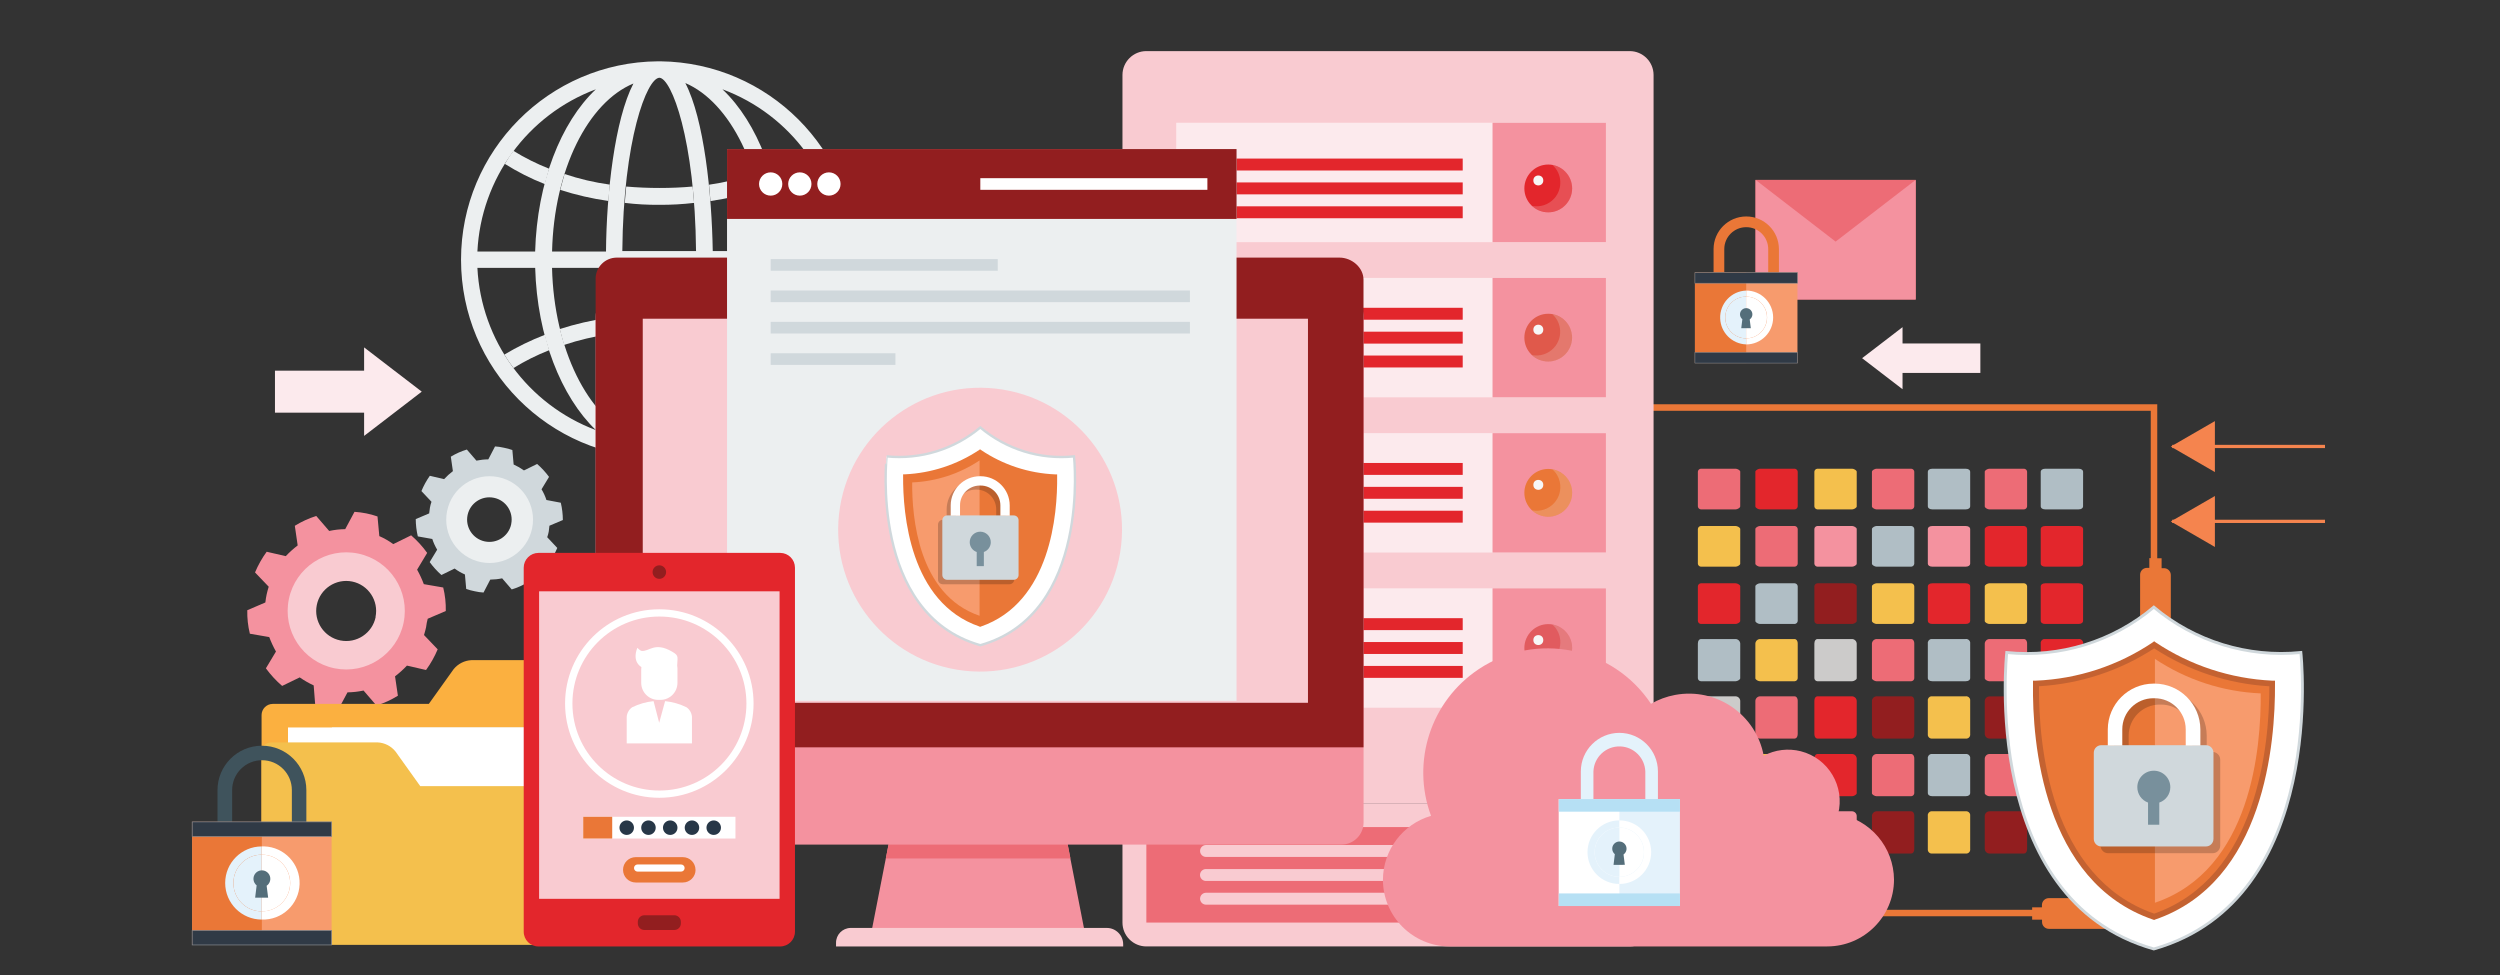<?xml version="1.0" encoding="utf-8"?>
<!-- Generator: Adobe Illustrator 24.3.0, SVG Export Plug-In . SVG Version: 6.00 Build 0)  -->
<svg version="1.1" id="Layer_1" xmlns="http://www.w3.org/2000/svg" xmlns:xlink="http://www.w3.org/1999/xlink" x="0px" y="0px"
	 viewBox="0 0 700 273" style="enable-background:new 0 0 700 273;" xml:space="preserve">
<rect x="0" y="0" width="700" height="273" fill="#333333" stroke="none"/>
<style type="text/css">
	.st0{fill:#F4929F;}
	.st1{fill:#F9CBD1;}
	.st2{fill:#D0D8DC;}
	.st3{fill:#ECEFF0;}
	.st4{fill:#FBB040;}
	.st5{fill:#E4F2FB;}
	.st6{fill:#FFFFFF;}
	.st7{fill:#F4C04D;}
	.st8{fill:#FCEAED;}
	.st9{fill:none;stroke:#EA7737;stroke-width:1.82;stroke-miterlimit:10;}
	.st10{fill:none;stroke:#F5844E;stroke-width:0.91;stroke-miterlimit:10;}
	.st11{fill:#F5844E;}
	.st12{fill:#ED6C76;}
	.st13{fill:#E3262C;}
	.st14{fill:#B0BEC5;}
	.st15{fill:#921E1F;}
	.st16{fill:#CCCBCA;}
	.st17{fill:#57A7DB;}
	.st18{fill:#95C8EC;}
	.st19{fill:#EA7737;}
	.st20{fill:#FFFFFF;stroke:#D0D8DC;stroke-width:0.81;stroke-miterlimit:10;}
	.st21{fill:#F79B6D;}
	.st22{fill:#C46231;}
	.st23{opacity:0.2;}
	.st24{fill:#78909C;}
	.st25{opacity:0.2;fill:#F7F7F7;enable-background:new    ;}
	.st26{fill:#F7F7F7;}
	.st27{fill:#E0594B;}
	.st28{fill:#E15B5F;}
	.st29{fill:#3F535C;}
	.st30{fill:#303A46;stroke:#838990;stroke-width:0.19;stroke-miterlimit:10;}
	.st31{fill:#546E7A;}
	.st32{fill:#273747;}
	.st33{fill:#B6E0F4;}
	.st34{fill:#FFFFFF;stroke:#D0D8DC;stroke-width:0.67;stroke-miterlimit:10;}
	.st35{fill:#303A46;stroke:#838990;stroke-width:0.14;stroke-miterlimit:10;}
</style>
<g>
	<g id="Layer_3">
		<g id="_Group_">
			<g id="_Group_2">
				<g id="_Group_3">
					<g id="_Group_4">
						<g id="_Group_5">
							<g id="_Group_6">
								<g id="_Group_7">
									<g id="_Group_8">
										<g id="_Group_9">
											<g id="_Group_10">
												<g id="_Group_11">
													<g id="_Group_12">
														<g id="_Group_13">
															<g id="_Group_14">
																<path id="_Compound_Path_" class="st0" d="M119.76,173.25l5.06-2.17c0.05-2.22-0.19-4.43-0.72-6.58l-5.43-0.94
																	c-0.52-1.4-1.15-2.75-1.88-4.05l2.82-4.7c-1.3-1.81-2.81-3.46-4.49-4.92l-5,2.46c-1.22-0.88-2.53-1.64-3.91-2.24
																	l-0.51-5.5c-1.04-0.37-2.1-0.66-3.18-0.87c-1.08-0.21-2.17-0.36-3.26-0.43l-2.6,4.85
																	c-1.51,0.02-3.01,0.19-4.49,0.51l-3.62-4.2c-2.11,0.66-4.12,1.59-6,2.75l0.8,5.5c-1.19,0.91-2.31,1.91-3.33,3
																	l-5.35-1.23c-1.31,1.8-2.4,3.74-3.26,5.79l3.83,4c-0.22,0.72-0.43,1.45-0.58,2.17s-0.29,1.52-0.36,2.24l-5.06,2.17
																	c-0.05,2.22,0.19,4.43,0.72,6.58l5.43,0.94c0.52,1.4,1.15,2.75,1.88,4.05l-2.82,4.7c1.32,1.81,2.85,3.47,4.55,4.93
																	l4.92-2.39c1.24,0.86,2.54,1.61,3.91,2.24l0.43,5.5c1.04,0.37,2.1,0.66,3.18,0.87c1.08,0.21,2.17,0.36,3.26,0.43
																	l2.6-4.85c1.51-0.02,3.01-0.19,4.49-0.51l3.62,4.2c2.11-0.66,4.12-1.59,6-2.75l-0.8-5.43
																	c1.19-0.91,2.31-1.91,3.33-3l5.35,1.23c1.31-1.8,2.4-3.74,3.26-5.79l-3.83-4c0.22-0.72,0.43-1.45,0.58-2.17
																	C119.39,174.83,119.55,174.03,119.76,173.25z M109.63,173.68c-1.44,7.03-8.31,11.57-15.34,10.13
																	s-11.57-8.31-10.13-15.34c1.44-7.03,8.31-11.57,15.34-10.13c0,0,0,0,0,0C106.53,159.78,111.07,166.65,109.63,173.68
																	z"/>
															</g>
														</g>
													</g>
												</g>
											</g>
										</g>
									</g>
								</g>
							</g>
						</g>
					</g>
					<g id="_Group_15">
						<g id="_Group_16">
							<path id="_Compound_Path_2" class="st1" d="M113,174.4c1.85-8.87-3.85-17.55-12.71-19.4c-8.87-1.85-17.55,3.85-19.4,12.71
								c-1.85,8.87,3.85,17.55,12.71,19.4c0.03,0.01,0.05,0.01,0.08,0.02C102.52,188.91,111.15,183.23,113,174.4z M105.19,172.74
								c-0.92,4.55-5.36,7.5-9.91,6.58c-4.55-0.92-7.5-5.36-6.58-9.91c0.92-4.55,5.35-7.5,9.91-6.58c4.54,0.94,7.46,5.37,6.54,9.91
								L105.19,172.74z"/>
						</g>
					</g>
				</g>
				<g id="_Group_17">
					<g id="_Group_18">
						<g id="_Group_19">
							<g id="_Group_20">
								<g id="_Group_21">
									<g id="_Group_22">
										<g id="_Group_23">
											<g id="_Group_24">
												<g id="_Group_25">
													<g id="_Group_26">
														<g id="_Group_27">
															<g id="_Group_28">
																<path id="_Compound_Path_3" class="st2" d="M153.84,147.2l3.76-1.59c-0.01-1.63-0.2-3.26-0.58-4.85L153,140
																	c-0.34-1.05-0.8-2.06-1.37-3l2.1-3.47c-0.97-1.32-2.09-2.54-3.33-3.62l-3.69,1.81c-0.91-0.65-1.87-1.2-2.89-1.66
																	l-0.36-4.05c-0.78-0.28-1.58-0.5-2.39-0.65c-0.81-0.19-1.63-0.31-2.46-0.36l-1.88,3.62
																	c-1.12,0.01-2.23,0.13-3.33,0.36l-2.68-3.11c-1.58,0.47-3.08,1.15-4.49,2l0.58,4.05c-0.89,0.67-1.71,1.42-2.46,2.24
																	l-4-0.94c-0.94,1.34-1.73,2.77-2.35,4.28l2.82,3c-0.19,0.52-0.33,1.05-0.43,1.59c-0.07,0.58-0.14,1.09-0.22,1.66
																	l-3.76,1.59c0.01,1.63,0.2,3.26,0.58,4.85l4.05,0.72c0.34,1.05,0.8,2.06,1.37,3l-2.1,3.47
																	c0.96,1.32,2.06,2.54,3.29,3.62l3.69-1.81c0.9,0.66,1.87,1.22,2.89,1.66l0.36,4.05c0.78,0.28,1.58,0.5,2.39,0.65
																	c0.81,0.19,1.63,0.31,2.46,0.36l1.88-3.62c1.12-0.01,2.23-0.13,3.33-0.36l2.68,3.11c1.58-0.47,3.08-1.15,4.49-2
																	l-0.58-4.05c0.89-0.67,1.71-1.42,2.46-2.24l4,0.94c0.95-1.33,1.75-2.76,2.39-4.27l-2.82-3
																	c0.19-0.52,0.33-1.05,0.43-1.59C153.7,148.36,153.77,147.78,153.84,147.2z M146.53,147.42
																	c-1.06,5.22-6.14,8.59-11.36,7.54c-5.22-1.06-8.59-6.14-7.54-11.36c1.06-5.22,6.14-8.59,11.36-7.54c0,0,0,0,0.01,0
																	C144.22,137.12,147.59,142.2,146.53,147.42z"/>
															</g>
														</g>
													</g>
												</g>
											</g>
										</g>
									</g>
								</g>
							</g>
						</g>
					</g>
					<g id="_Group_29">
						<g id="_Group_30">
							<g id="_Group_31">
								<path id="_Compound_Path_4" class="st3" d="M149,147.92c1.34-6.58-2.9-12.99-9.48-14.33s-12.99,2.9-14.33,9.48
									s2.9,12.99,9.48,14.33c0,0,0,0,0,0C141.24,158.72,147.65,154.48,149,147.92z M143.14,146.76c-0.7,3.37-4,5.54-7.38,4.84
									s-5.54-4-4.84-7.38c0.7-3.37,4-5.54,7.37-4.84c3.36,0.68,5.53,3.96,4.85,7.32C143.14,146.72,143.13,146.74,143.14,146.76
									L143.14,146.76z"/>
							</g>
						</g>
					</g>
				</g>
			</g>
		</g>
		<path class="st4" d="M132,184.84c-1.95,0.1-3.77,1.02-5,2.55l-6.93,9.7H76.38c-1.73,0-3.14,1.41-3.14,3.14v35.14
			c0,1.27,1.32,2.3,3,2.3h89.73c1.64,0,3-1,3-2.3v-48.23c0-1.27-1.32-2.3-3-2.3H132z"/>
		<rect x="92.95" y="203.69" class="st5" width="76.56" height="25.26"/>
		<path class="st6" d="M80.64,203.69V229H164v-25.31H80.64z"/>
		<path class="st7" d="M105.74,207.87c1.95,0.1,3.77,1.02,5,2.55l6.93,9.7h48.11c1.73,0,3.14,1.41,3.14,3.14v39
			c0,1.27-1.32,2.3-3,2.3H76.2c-1.64,0-3-1-3-2.3v-52.09c0-1.27,1.32-2.3,3-2.3H105.74z"/>
		<g>
			<polygon class="st8" points="110.02,115.86 101.95,122.05 101.95,115.54 76.99,115.54 76.99,103.78 101.95,103.78 101.95,97.27 
				110.02,103.47 118.09,109.66 			"/>
		</g>
		<polyline class="st9" points="600.92,255.65 455.7,255.65 455.89,114.11 603.12,114.11 603.12,183.73 		"/>
		<line class="st10" x1="408.57" y1="237.49" x2="451.36" y2="237.49"/>
		<g id="_Group_32">
			<polygon id="_Path_" class="st11" points="439.4,230.32 451.74,237.46 439.4,244.59 			"/>
		</g>
		<line class="st10" x1="408.57" y1="199.23" x2="451.36" y2="199.23"/>
		<g id="_Group_33">
			<polygon id="_Path_2" class="st11" points="439.4,192.06 451.74,199.2 439.4,206.34 			"/>
		</g>
		<line class="st10" x1="408.57" y1="218.34" x2="451.36" y2="218.34"/>
		<g id="_Group_34">
			<polygon id="_Path_3" class="st11" points="439.4,211.17 451.74,218.31 439.4,225.44 			"/>
		</g>
		<line class="st10" x1="651" y1="125.01" x2="608.21" y2="125.01"/>
		<g id="_Group_35">
			<polygon id="_Path_4" class="st11" points="620.17,132.18 607.83,125.04 620.17,117.91 			"/>
		</g>
		<line class="st10" x1="651" y1="145.98" x2="608.21" y2="145.98"/>
		<g id="_Group_36">
			<polygon id="_Path_5" class="st11" points="620.17,153.15 607.83,146.01 620.17,138.88 			"/>
		</g>
		<path class="st12" d="M487.26,141.79c0,0.42-0.85,0.84-1.27,0.84h-9.74c-0.45-0.03-0.82-0.39-0.85-0.84v-9.71
			c0.03-0.45,0.4-0.81,0.85-0.84H486c0.42,0,1.27,0.42,1.27,0.84L487.26,141.79z"/>
		<path class="st13" d="M503.36,141.79c-0.03,0.45-0.4,0.81-0.85,0.84h-9.74c-0.42,0-1.27-0.42-1.27-0.84v-9.71
			c0-0.42,0.85-0.84,1.27-0.84h9.74c0.45,0.03,0.82,0.39,0.85,0.84V141.79z"/>
		<path class="st7" d="M519.88,141.79c0,0.42-0.85,0.84-1.27,0.84h-9.74c-0.45-0.03-0.82-0.39-0.85-0.84v-9.71
			c0.03-0.45,0.4-0.81,0.85-0.84h9.74c0.42,0,1.27,0.42,1.27,0.84V141.79z"/>
		<path class="st12" d="M536,141.79c-0.03,0.45-0.4,0.81-0.85,0.84h-9.74c-0.42,0-1.27-0.42-1.27-0.84v-9.71
			c0-0.42,0.85-0.84,1.27-0.84h9.74c0.45,0.03,0.82,0.39,0.85,0.84V141.79z"/>
		<path class="st7" d="M487.26,157.83c0,0.42-0.85,0.84-1.27,0.84h-9.74c-0.45-0.03-0.82-0.39-0.85-0.84v-9.71
			c0.03-0.45,0.4-0.81,0.85-0.84H486c0.42,0,1.27,0.42,1.27,0.84L487.26,157.83z"/>
		<path class="st12" d="M503.36,157.83c-0.03,0.45-0.4,0.81-0.85,0.84h-9.74c-0.42,0-1.27-0.42-1.27-0.84v-9.71
			c0-0.42,0.85-0.84,1.27-0.84h9.74c0.45,0.03,0.82,0.39,0.85,0.84V157.83z"/>
		<path class="st0" d="M519.88,157.83c0,0.42-0.85,0.84-1.27,0.84h-9.74c-0.45-0.03-0.82-0.39-0.85-0.84v-9.71
			c0.03-0.45,0.4-0.81,0.85-0.84h9.74c0.42,0,1.27,0.42,1.27,0.84V157.83z"/>
		<path class="st14" d="M536,157.83c-0.03,0.45-0.4,0.81-0.85,0.84h-9.74c-0.42,0-1.27-0.42-1.27-0.84v-9.71
			c0-0.42,0.85-0.84,1.27-0.84h9.74c0.45,0.03,0.82,0.39,0.85,0.84V157.83z"/>
		<path class="st13" d="M487.26,173.87c0,0.42-0.85,0.84-1.27,0.84h-9.74c-0.45-0.03-0.82-0.39-0.85-0.84v-9.71
			c0.03-0.45,0.4-0.81,0.85-0.84H486c0.42,0,1.27,0.42,1.27,0.84L487.26,173.87z"/>
		<path class="st14" d="M503.36,173.87c-0.03,0.45-0.4,0.81-0.85,0.84h-9.74c-0.42,0-1.27-0.42-1.27-0.84v-9.71
			c0-0.42,0.85-0.84,1.27-0.84h9.74c0.45,0.03,0.82,0.39,0.85,0.84V173.87z"/>
		<path class="st15" d="M519.88,173.87c0,0.42-0.85,0.84-1.27,0.84h-9.74c-0.45-0.03-0.82-0.39-0.85-0.84v-9.71
			c0.03-0.45,0.4-0.81,0.85-0.84h9.74c0.42,0,1.27,0.42,1.27,0.84V173.87z"/>
		<path class="st7" d="M536,173.87c-0.03,0.45-0.4,0.81-0.85,0.84h-9.74c-0.42,0-1.27-0.42-1.27-0.84v-9.71
			c0-0.42,0.85-0.84,1.27-0.84h9.74c0.45,0.03,0.82,0.39,0.85,0.84V173.87z"/>
		<path class="st14" d="M487.26,189.91c0,0.42-0.85,0.84-1.27,0.84h-9.74c-0.45-0.03-0.82-0.39-0.85-0.84v-9.71
			c0-0.84,0.42-1.27,0.85-1.27H486c0.68,0.04,1.23,0.59,1.27,1.27L487.26,189.91z"/>
		<path class="st7" d="M503.36,189.91c-0.03,0.45-0.4,0.81-0.85,0.84h-9.74c-0.42,0-1.27-0.42-1.27-0.84v-9.71
			c0.04-0.68,0.59-1.23,1.27-1.27h9.74c0.42,0,0.85,0.42,0.85,1.27V189.91z"/>
		<path class="st16" d="M519.88,189.91c0,0.42-0.85,0.84-1.27,0.84h-9.74c-0.45-0.03-0.82-0.39-0.85-0.84v-9.71
			c0-0.84,0.42-1.27,0.85-1.27h9.74c0.68,0.04,1.23,0.59,1.27,1.27V189.91z"/>
		<path class="st12" d="M536,189.91c-0.03,0.45-0.4,0.81-0.85,0.84h-9.74c-0.42,0-1.27-0.42-1.27-0.84v-9.71
			c0.04-0.68,0.59-1.23,1.27-1.27h9.74c0.42,0,0.85,0.42,0.85,1.27V189.91z"/>
		<path class="st14" d="M551.65,141.79c0,0.42-0.42,0.84-1.27,0.84h-9.32c-0.85,0-1.27-0.42-1.27-0.84v-9.71
			c0-0.42,0.42-0.84,1.27-0.84h9.32c0.85,0,1.27,0.42,1.27,0.84V141.79z"/>
		<path class="st0" d="M551.65,157.83c0,0.42-0.42,0.84-1.27,0.84h-9.32c-0.85,0-1.27-0.42-1.27-0.84v-9.71
			c0-0.42,0.42-0.84,1.27-0.84h9.32c0.85,0,1.27,0.42,1.27,0.84V157.83z"/>
		<path class="st13" d="M551.65,173.87c0,0.42-0.42,0.84-1.27,0.84h-9.32c-0.85,0-1.27-0.42-1.27-0.84v-9.71
			c0-0.42,0.42-0.84,1.27-0.84h9.32c0.85,0,1.27,0.42,1.27,0.84V173.87z"/>
		<path class="st14" d="M551.65,189.91c0,0.42-0.42,0.84-1.27,0.84h-9.32c-0.85,0-1.27-0.42-1.27-0.84v-9.71
			c-0.09-0.61,0.33-1.18,0.95-1.27c0.11-0.02,0.22-0.02,0.32,0h9.32c0.61-0.09,1.18,0.33,1.27,0.95c0.02,0.11,0.02,0.22,0,0.32
			V189.91z"/>
		<path class="st16" d="M487.26,205.53c-0.04,0.68-0.58,1.23-1.26,1.27h-9.74c-0.42,0-0.85-0.42-0.85-1.27v-9.29
			c0-0.84,0.42-1.27,0.85-1.27H486c0.68,0.04,1.23,0.59,1.27,1.27L487.26,205.53z"/>
		<path class="st12" d="M503.36,205.53c0,0.84-0.42,1.27-0.85,1.27h-9.74c-0.68-0.04-1.23-0.59-1.27-1.27v-9.29
			c0.04-0.68,0.59-1.23,1.27-1.27h9.74c0.42,0,0.85,0.42,0.85,1.27V205.53z"/>
		<path class="st13" d="M519.88,205.53c-0.04,0.68-0.59,1.23-1.27,1.27h-9.74c-0.42,0-0.85-0.42-0.85-1.27v-9.29
			c0-0.84,0.42-1.27,0.85-1.27h9.74c0.68,0.04,1.23,0.59,1.27,1.27V205.53z"/>
		<path class="st15" d="M536,205.53c0,0.84-0.42,1.27-0.85,1.27h-9.74c-0.68-0.04-1.23-0.59-1.27-1.27v-9.29
			c0.04-0.68,0.59-1.23,1.27-1.27h9.74c0.42,0,0.85,0.42,0.85,1.27V205.53z"/>
		<path class="st7" d="M551.65,205.53c0.09,0.61-0.33,1.18-0.95,1.27c-0.11,0.02-0.22,0.02-0.32,0h-9.32
			c-0.61,0.09-1.18-0.33-1.27-0.95c-0.02-0.11-0.02-0.22,0-0.32v-9.29c-0.09-0.61,0.33-1.18,0.95-1.27c0.11-0.02,0.22-0.02,0.32,0
			h9.32c0.61-0.09,1.18,0.33,1.27,0.95c0.02,0.11,0.02,0.22,0,0.32V205.53z"/>
		<path class="st12" d="M567.59,141.79c-0.03,0.45-0.4,0.81-0.85,0.84H557c-0.42,0-1.27-0.42-1.27-0.84v-9.71
			c0-0.42,0.85-0.84,1.27-0.84h9.74c0.45,0.03,0.82,0.39,0.85,0.84L567.59,141.79z"/>
		<path class="st13" d="M567.59,157.83c-0.03,0.45-0.4,0.81-0.85,0.84H557c-0.42,0-1.27-0.42-1.27-0.84v-9.71
			c0-0.42,0.85-0.84,1.27-0.84h9.74c0.45,0.03,0.82,0.39,0.85,0.84L567.59,157.83z"/>
		<path class="st7" d="M567.59,173.87c-0.03,0.45-0.4,0.81-0.85,0.84H557c-0.42,0-1.27-0.42-1.27-0.84v-9.71
			c0-0.42,0.85-0.84,1.27-0.84h9.74c0.45,0.03,0.82,0.39,0.85,0.84L567.59,173.87z"/>
		<path class="st12" d="M567.59,189.91c-0.03,0.45-0.4,0.81-0.85,0.84H557c-0.42,0-1.27-0.42-1.27-0.84v-9.71
			c0.04-0.68,0.59-1.23,1.27-1.27h9.74c0.42,0,0.85,0.42,0.85,1.27L567.59,189.91z"/>
		<path class="st14" d="M583.26,141.79c0,0.42-0.42,0.84-1.27,0.84h-9.32c-0.85,0-1.27-0.42-1.27-0.84v-9.71
			c0-0.42,0.42-0.84,1.27-0.84H582c0.85,0,1.27,0.42,1.27,0.84L583.26,141.79z"/>
		<path class="st13" d="M583.26,157.83c0,0.42-0.42,0.84-1.27,0.84h-9.32c-0.85,0-1.27-0.42-1.27-0.84v-9.71
			c0-0.42,0.42-0.84,1.27-0.84H582c0.85,0,1.27,0.42,1.27,0.84L583.26,157.83z"/>
		<path class="st13" d="M583.26,173.87c0,0.42-0.42,0.84-1.27,0.84h-9.32c-0.85,0-1.27-0.42-1.27-0.84v-9.71
			c0-0.42,0.42-0.84,1.27-0.84H582c0.85,0,1.27,0.42,1.27,0.84L583.26,173.87z"/>
		<path class="st13" d="M583.26,189.91c0,0.42-0.42,0.84-1.27,0.84h-9.32c-0.85,0-1.27-0.42-1.27-0.84v-9.71
			c-0.09-0.61,0.33-1.18,0.95-1.27c0.11-0.02,0.22-0.02,0.32,0H582c0.61-0.09,1.18,0.33,1.27,0.95c0.02,0.11,0.02,0.22,0,0.32
			L583.26,189.91z"/>
		<path class="st15" d="M567.59,205.53c0,0.84-0.42,1.27-0.85,1.27H557c-0.68-0.04-1.23-0.59-1.27-1.27v-9.29
			c0.05-0.67,0.6-1.2,1.27-1.24h9.74c0.42,0,0.85,0.42,0.85,1.27L567.59,205.53z"/>
		<path class="st7" d="M583.26,205.53c0.09,0.61-0.34,1.18-0.95,1.27c-0.1,0.01-0.21,0.02-0.31,0h-9.32
			c-0.61,0.09-1.18-0.33-1.27-0.95c-0.02-0.11-0.02-0.22,0-0.32v-9.29c-0.09-0.61,0.33-1.18,0.95-1.27c0.11-0.02,0.22-0.02,0.32,0
			H582c0.61-0.09,1.18,0.33,1.27,0.95c0.02,0.11,0.02,0.22,0,0.32L583.26,205.53z"/>
		<path class="st14" d="M487.26,222.1c0,0.42-0.85,0.84-1.27,0.84h-9.74c-0.45-0.03-0.82-0.39-0.85-0.84v-9.71
			c0-0.84,0.42-1.27,0.85-1.27H486c0.68,0.04,1.23,0.59,1.27,1.27L487.26,222.1z"/>
		<path class="st7" d="M503.36,222.1c-0.03,0.45-0.4,0.81-0.85,0.84h-9.74c-0.42,0-1.27-0.42-1.27-0.84v-9.71
			c0.04-0.68,0.59-1.23,1.27-1.27h9.74c0.42,0,0.85,0.42,0.85,1.27V222.1z"/>
		<path class="st13" d="M519.88,222.1c0,0.42-0.85,0.84-1.27,0.84h-9.74c-0.45-0.03-0.82-0.39-0.85-0.84v-9.71
			c0-0.84,0.42-1.27,0.85-1.27h9.74c0.68,0.04,1.23,0.59,1.27,1.27V222.1z"/>
		<path class="st12" d="M536,222.1c-0.03,0.45-0.4,0.81-0.85,0.84h-9.74c-0.42,0-1.27-0.42-1.27-0.84v-9.71
			c0.04-0.68,0.59-1.23,1.27-1.27h9.74c0.42,0,0.85,0.42,0.85,1.27V222.1z"/>
		<path class="st14" d="M551.65,222.1c0,0.42-0.42,0.84-1.27,0.84h-9.32c-0.85,0-1.27-0.42-1.27-0.84v-9.71
			c-0.09-0.61,0.33-1.18,0.95-1.27c0.11-0.02,0.22-0.02,0.32,0h9.32c0.61-0.09,1.18,0.33,1.27,0.95c0.02,0.11,0.02,0.22,0,0.32
			V222.1z"/>
		<path class="st17" d="M487.26,237.72c-0.03,0.68-0.58,1.24-1.26,1.28h-9.74c-0.42,0-0.85-0.42-0.85-1.27v-9.29
			c0-0.84,0.42-1.27,0.85-1.27H486c0.68,0.04,1.23,0.59,1.27,1.27L487.26,237.72z"/>
		<path class="st18" d="M503.36,237.72c0,0.84-0.42,1.27-0.85,1.27h-9.74c-0.68-0.04-1.23-0.59-1.27-1.27v-9.29
			c0.04-0.68,0.59-1.23,1.27-1.27h9.74c0.42,0,0.85,0.42,0.85,1.27V237.72z"/>
		<path class="st0" d="M519.88,237.72c-0.04,0.68-0.59,1.23-1.27,1.27h-9.74c-0.42,0-0.85-0.42-0.85-1.27v-9.29
			c0-0.84,0.42-1.27,0.85-1.27h9.74c0.68,0.04,1.23,0.59,1.27,1.27V237.72z"/>
		<path class="st15" d="M536,237.72c0,0.84-0.42,1.27-0.85,1.27h-9.74c-0.68-0.04-1.23-0.59-1.27-1.27v-9.29
			c0.04-0.68,0.59-1.23,1.27-1.27h9.74c0.42,0,0.85,0.42,0.85,1.27V237.72z"/>
		<path class="st7" d="M551.65,237.72c0.09,0.61-0.33,1.18-0.95,1.27c-0.11,0.02-0.22,0.02-0.32,0h-9.32
			c-0.61,0.09-1.18-0.33-1.27-0.95c-0.02-0.11-0.02-0.22,0-0.32v-9.29c-0.09-0.61,0.33-1.18,0.95-1.27c0.11-0.02,0.22-0.02,0.32,0
			h9.32c0.61-0.09,1.18,0.33,1.27,0.95c0.02,0.11,0.02,0.22,0,0.32V237.72z"/>
		<path class="st12" d="M567.59,222.1c-0.03,0.45-0.4,0.81-0.85,0.84H557c-0.42,0-1.27-0.42-1.27-0.84v-9.71
			c0.04-0.68,0.59-1.23,1.27-1.27h9.74c0.42,0,0.85,0.42,0.85,1.27L567.59,222.1z"/>
		<path class="st14" d="M583.26,222.1c0,0.42-0.42,0.84-1.27,0.84h-9.32c-0.85,0-1.27-0.42-1.27-0.84v-9.71
			c-0.09-0.61,0.33-1.18,0.95-1.27c0.11-0.02,0.22-0.02,0.32,0H582c0.61-0.09,1.18,0.33,1.27,0.95c0.02,0.11,0.02,0.22,0,0.32
			L583.26,222.1z"/>
		<path class="st15" d="M567.59,237.72c0,0.84-0.42,1.27-0.85,1.27H557c-0.68-0.04-1.23-0.59-1.27-1.27v-9.29
			c0.04-0.68,0.59-1.23,1.27-1.27h9.74c0.42,0,0.85,0.42,0.85,1.27L567.59,237.72z"/>
		<path class="st7" d="M583.26,237.72c0.09,0.61-0.33,1.18-0.94,1.28c-0.11,0.02-0.22,0.02-0.32,0h-9.32
			c-0.61,0.09-1.18-0.33-1.27-0.95c-0.02-0.11-0.02-0.22,0-0.32v-9.29c-0.09-0.61,0.33-1.18,0.95-1.27c0.11-0.02,0.22-0.02,0.32,0
			H582c0.61-0.09,1.18,0.33,1.27,0.95c0.02,0.11,0.02,0.22,0,0.32L583.26,237.72z"/>
		<path id="_Path_6" class="st19" d="M601.81,156.28V159h-0.67c-1.05,0.01-1.9,0.86-1.91,1.91v17.47c0.01,1.05,0.86,1.9,1.91,1.91
			h0.67v2.77h3.44v-2.77h0.67c1.05-0.01,1.9-0.86,1.91-1.91V161c-0.01-1.05-0.86-1.9-1.91-1.91h-0.67v-2.77L601.81,156.28z"/>
		<path id="_Path_7" class="st19" d="M595.81,254.06H593v-0.67c-0.01-1.05-0.86-1.9-1.91-1.91h-17.44c-1.05,0.01-1.9,0.86-1.91,1.91
			v0.67H569v3.44h2.77v0.67c0.01,1.05,0.86,1.9,1.91,1.91h17.47c1.05-0.01,1.9-0.86,1.91-1.91v-0.67h2.77L595.81,254.06z"/>
		<g id="_Group_37">
			<g id="_Group_38">
				<g id="_Group_39">
					<g id="_Group_40">
						<g id="_Group_41">
							<g id="_Group_42">
								<g id="_Group_43">
									<g id="_Group_44">
										<g id="_Group_45">
											<g id="_Group_46">
												<path id="_Path_8" class="st20" d="M644.24,182.7c-14.87,1.48-29.72-3.1-41.17-12.7c-11.44,9.63-26.3,14.22-41.18,12.71
													c0,0-7.67,69.22,41.18,83C651.91,251.82,644.24,182.7,644.24,182.7z"/>
											</g>
										</g>
									</g>
								</g>
							</g>
						</g>
					</g>
				</g>
				<g id="_Group_47">
					<g id="_Group_48">
						<g id="_Group_49">
							<g id="_Group_50">
								<g id="_Group_51">
									<g id="_Group_52">
										<g id="_Group_53">
											<g id="_Group_54">
												<path id="_Path_9" class="st19" d="M603.17,256.76c-30.25-10.29-33.3-48.64-33.09-65.34
													c11.8-0.56,23.24-4.3,33.09-10.82c9.82,6.59,21.27,10.33,33.09,10.82C636.37,208,633.32,246.36,603.17,256.76z"/>
											</g>
										</g>
									</g>
								</g>
							</g>
						</g>
					</g>
				</g>
				<g id="_Group_55">
					<g id="_Group_56">
						<g id="_Group_57">
							<g id="_Group_58">
								<g id="_Group_59">
									<g id="_Group_60">
										<g id="_Group_61">
											<g id="_Group_62">
												<path id="_Path_10" class="st21" d="M603.38,184.49L603.38,184.49v68.28l0,0c27.1-9.24,29.73-43.59,29.62-58.62
													C622.43,193.7,612.18,190.36,603.38,184.49z"/>
											</g>
										</g>
									</g>
								</g>
							</g>
						</g>
					</g>
				</g>
				<g id="_Group_63">
					<g id="_Group_64">
						<g id="_Group_65">
							<g id="_Group_66">
								<g id="_Group_67">
									<g id="_Group_68">
										<g id="_Group_69">
											<g id="_Group_70">
												<path id="_Compound_Path_5" class="st22" d="M603.17,257.6l-0.32-0.11C572,246.88,569,207.7,569.24,191.42v-0.84h0.84
													c11.67-0.48,22.98-4.19,32.67-10.71l0.42-0.32l0.42,0.32c9.69,6.45,20.94,10.15,32.56,10.71H637v0.84
													c0.11,16.39-2.84,55.57-33.61,66.07L603.17,257.6z M570.92,192.16c-0.11,16.39,3,53.47,32.25,63.66
													c29-10.19,32.25-47.17,32.25-63.66c-11.49-0.67-22.61-4.32-32.25-10.61c-9.64,6.28-20.76,9.94-32.25,10.6V192.16z"/>
											</g>
										</g>
									</g>
								</g>
							</g>
						</g>
					</g>
				</g>
			</g>
			<g id="_Group_71">
				<g id="_Group_72">
					<g id="_Group_73" class="st23">
						<g id="_Group_74">
							<path id="_Compound_Path_6" d="M619.56,210.54h-1.68V206c-0.03-7.07-5.75-12.79-12.82-12.82h-0.32
								c-7.07,0.03-12.78,5.75-12.81,12.82v4.52h-1.68c-1.16,0.01-2.09,0.94-2.1,2.1v24.18c0.01,1.16,0.94,2.09,2.1,2.1h29.31
								c1.16-0.01,2.09-0.94,2.1-2.1v-24.16C621.62,211.5,620.7,210.58,619.56,210.54z M596.03,210.54V206
								c-0.01-4.8,3.88-8.71,8.68-8.72c0.01,0,0.03,0,0.04,0h0.32c4.8-0.01,8.71,3.88,8.72,8.68c0,0.01,0,0.03,0,0.04v4.52
								L596.03,210.54z"/>
						</g>
					</g>
					<g id="_Group_75">
						<g id="_Group_76">
							<g id="_Group_77">
								<g id="_Group_78">
									<path id="_Path_11" class="st2" d="M619.77,234.91c-0.01,1.16-0.94,2.09-2.1,2.1h-29.31c-1.16-0.01-2.09-0.94-2.1-2.1
										v-24.16c0.01-1.16,0.94-2.09,2.1-2.1h29.31c1.16,0.01,2.09,0.94,2.1,2.1L619.77,234.91z"/>
								</g>
							</g>
						</g>
						<g id="_Group_79">
							<g id="_Group_80">
								<g id="_Group_81">
									<g id="_Group_82">
										<g id="_Group_83">
											<g id="_Group_84">
												<g id="_Group_85">
													<g id="_Group_86">
														<path id="_Path_12" class="st6" d="M594.24,208.75v-4.52c-0.01-4.8,3.88-8.71,8.68-8.72c0.01,0,0.03,0,0.04,0h0.32
															c4.8-0.01,8.71,3.88,8.72,8.68c0,0.01,0,0.03,0,0.04v4.52h4.1v-4.52c-0.03-7.07-5.75-12.79-12.82-12.82H603
															c-7.07,0.03-12.79,5.75-12.82,12.82v4.52L594.24,208.75z"/>
													</g>
												</g>
											</g>
										</g>
									</g>
								</g>
							</g>
						</g>
						<g id="_Group_87">
							<g id="_Group_88">
								<g id="_Group_89">
									<g id="_Group_90">
										<g id="_Group_91">
											<g id="_Group_92">
												<g id="_Group_93">
													<g id="_Group_94">
														<path id="_Path_13" class="st24" d="M607.69,220.41c0-2.55-2.08-4.62-4.63-4.61c-2.55,0-4.61,2.07-4.61,4.61
															c-0.01,1.93,1.19,3.65,3,4.31v6.2h3.15v-6.2C606.45,224.09,607.69,222.36,607.69,220.41z"/>
													</g>
												</g>
											</g>
										</g>
									</g>
								</g>
							</g>
						</g>
					</g>
				</g>
			</g>
		</g>
		<g>
			<polygon class="st8" points="527.05,95.95 532.71,91.6 532.71,96.17 554.5,96.17 554.5,104.42 532.71,104.42 532.71,108.98 
				527.05,104.64 521.39,100.29 			"/>
		</g>
		<path class="st1" d="M463,21c0-3.69-3-6.69-6.69-6.69l0,0H321c-3.69-0.01-6.7,2.98-6.71,6.67c0,0.01,0,0.01,0,0.02v203.9H463V21z"
			/>
		<path class="st1" d="M314.29,224.9v33.43c0.01,3.69,3.02,6.68,6.71,6.67c0,0,0,0,0,0h135.35c3.69,0,6.69-3,6.69-6.69l0,0V224.9
			H314.29z"/>
		<rect x="320.98" y="231.58" class="st12" width="135.37" height="26.74"/>
		<rect x="329.34" y="121.28" class="st8" width="120.33" height="33.43"/>
		<rect x="329.34" y="77.82" class="st8" width="120.33" height="33.43"/>
		<rect x="329.34" y="34.37" class="st8" width="120.33" height="33.43"/>
		<rect x="417.91" y="121.28" class="st0" width="31.75" height="33.43"/>
		<rect x="417.91" y="77.82" class="st0" width="31.75" height="33.43"/>
		<rect x="417.91" y="34.37" class="st0" width="31.75" height="33.43"/>
		<rect x="341.04" y="44.4" class="st13" width="68.52" height="3.34"/>
		<rect x="341.04" y="51.08" class="st13" width="68.52" height="3.34"/>
		<rect x="341.04" y="57.77" class="st13" width="68.52" height="3.34"/>
		<circle class="st13" cx="433.51" cy="52.76" r="6.69"/>
		<path class="st25" d="M434.69,46.19c2.73,2.45,2.95,6.65,0.5,9.38c-1.56,1.73-3.91,2.52-6.19,2.08c2.7,2.5,6.92,2.34,9.43-0.36
			c2.5-2.7,2.34-6.92-0.36-9.43c-0.94-0.87-2.11-1.45-3.37-1.67L434.69,46.19z"/>
		<circle class="st26" cx="430.73" cy="50.53" r="1.39"/>
		<rect x="341.04" y="86.18" class="st13" width="68.52" height="3.34"/>
		<rect x="341.04" y="92.87" class="st13" width="68.52" height="3.34"/>
		<rect x="341.04" y="99.55" class="st13" width="68.52" height="3.34"/>
		<circle class="st27" cx="433.51" cy="94.54" r="6.69"/>
		<path class="st25" d="M434.69,88c2.71,2.47,2.9,6.67,0.42,9.38c-1.55,1.69-3.86,2.47-6.11,2.05c2.68,2.53,6.9,2.4,9.43-0.28
			s2.4-6.9-0.28-9.43C437.19,88.82,435.99,88.22,434.69,88z"/>
		<circle class="st26" cx="430.73" cy="92.31" r="1.39"/>
		<rect x="341.04" y="129.63" class="st13" width="68.52" height="3.34"/>
		<rect x="341.04" y="136.32" class="st13" width="68.52" height="3.34"/>
		<rect x="341.04" y="143" class="st13" width="68.52" height="3.34"/>
		<circle class="st19" cx="433.51" cy="137.99" r="6.69"/>
		<path class="st25" d="M434.69,131.43c2.73,2.45,2.96,6.65,0.51,9.38c-1.56,1.74-3.92,2.53-6.21,2.08c2.7,2.5,6.92,2.34,9.43-0.36
			c2.5-2.7,2.34-6.92-0.36-9.43C437.12,132.23,435.95,131.65,434.69,131.43z"/>
		<circle class="st26" cx="430.73" cy="135.76" r="1.39"/>
		<rect x="329.34" y="164.73" class="st8" width="120.33" height="33.43"/>
		<rect x="417.91" y="164.73" class="st0" width="31.75" height="33.43"/>
		<rect x="341.04" y="173.09" class="st13" width="68.52" height="3.34"/>
		<rect x="341.04" y="179.77" class="st13" width="68.52" height="3.34"/>
		<rect x="341.04" y="186.46" class="st13" width="68.52" height="3.34"/>
		<circle class="st28" cx="433.51" cy="181.44" r="6.69"/>
		<path class="st25" d="M434.69,174.88c2.73,2.45,2.96,6.65,0.51,9.38c-1.56,1.74-3.92,2.53-6.21,2.08c2.7,2.5,6.92,2.34,9.43-0.36
			c2.5-2.7,2.34-6.92-0.36-9.43C437.12,175.68,435.95,175.1,434.69,174.88z"/>
		<circle class="st26" cx="430.73" cy="179.22" r="1.39"/>
		<path class="st1" d="M444.66,251.64c0,0.92-0.75,1.67-1.67,1.67l0,0h-105.3c-0.92,0-1.67-0.75-1.67-1.67v0l0,0
			c0-0.92,0.75-1.67,1.67-1.67l0,0H443c0.92,0,1.67,0.75,1.67,1.67v0H444.66z"/>
		<path class="st1" d="M444.66,245c0,0.92-0.75,1.67-1.67,1.67l0,0h-105.3c-0.92,0.01-1.68-0.73-1.69-1.65c0-0.01,0-0.01,0-0.02l0,0
			c0-0.92,0.75-1.67,1.67-1.67l0,0H443c0.92,0,1.67,0.75,1.67,1.67v0H444.66z"/>
		<path class="st1" d="M444.66,238.27c0,0.92-0.75,1.67-1.67,1.67l0,0h-105.3c-0.92,0-1.67-0.75-1.67-1.67v0l0,0
			c0-0.92,0.75-1.67,1.67-1.67l0,0H443c0.92,0,1.67,0.75,1.67,1.67v0H444.66z"/>
		<g id="_Group_95">
			<g id="_Group_96">
				<g id="_Group_97">
					<path id="_Compound_Path_7" class="st3" d="M129.09,72.72c0,30.52,24.62,55.31,55.14,55.54H185
						c30.68-0.41,55.21-25.61,54.8-56.29c-0.4-30.1-24.7-54.4-54.8-54.8h-0.81C153.69,17.42,129.09,42.22,129.09,72.72z M166.84,25
						c-9.84,9.3-16.45,26.15-17,45.43h-16.17C134.67,50.02,147.71,32.17,166.84,25z M177.36,23.38
						c-5.26,10.11-7.55,30.87-7.68,47.05h-15.1C155.11,47.51,164.68,28.63,177.36,23.38L177.36,23.38z M194.89,70.3h-20.64
						c0.27-31.28,6.88-48.4,10.38-48.53l0,0C188,21.89,194.61,39,194.89,70.3L194.89,70.3z M214.57,70.3h-15
						c-0.27-16.18-2.43-36.94-7.68-47.05c12.56,5.38,22.11,24.26,22.67,47.04L214.57,70.3z M235.47,70.43h-16.19
						c-0.54-19.28-7.15-36.13-17-45.43C221.45,32.12,234.51,50,235.47,70.43L235.47,70.43z M202.31,120.43
						c9.84-9.3,16.45-26.15,17-45.43h16.18c-0.99,20.42-14.04,38.29-33.2,45.44L202.31,120.43z M191.79,122.05
						c5.26-10.11,7.55-30.87,7.68-47.05h15.1c-0.57,22.79-10.12,41.8-22.79,47.06L191.79,122.05z M174.25,75h20.63
						c-0.27,31.28-6.88,48.4-10.38,48.53l0,0C181.13,123.41,174.52,106.29,174.25,75z M154.57,75h15.1
						c0.27,16.18,2.43,36.94,7.68,47.05C164.68,116.8,155.11,97.79,154.57,75z M133.67,75h16.18c0.54,19.28,7.28,36.13,17,45.43
						C147.74,113.24,134.71,95.4,133.67,75L133.67,75z"/>
				</g>
			</g>
			<g id="_Group_98">
				<g id="_Group_99">
					<g id="_Group_100">
						<path id="_Path_14" class="st3" d="M211.19,96.58l1.21-4.45c-4.4-1.42-8.91-2.47-13.48-3.13c-0.13,1.48-0.27,3.1-0.4,4.58
							C202.81,94.28,207.04,95.28,211.19,96.58z"/>
					</g>
				</g>
				<g id="_Group_101">
					<g id="_Group_102">
						<path id="_Path_15" class="st3" d="M156.73,92.13c0.4,1.62,0.81,3,1.21,4.45c4.12-1.38,8.37-2.38,12.67-3
							c-0.13-1.48-0.27-3.1-0.4-4.58C165.64,89.68,161.13,90.72,156.73,92.13z"/>
					</g>
				</g>
				<g id="_Group_103">
					<g id="_Group_104">
						<path id="_Path_16" class="st3" d="M174.93,88.49c0.13,1.62,0.27,3.1,0.4,4.58c3.08-0.39,6.19-0.57,9.3-0.54
							c3.1,0,6.2,0.27,9.3,0.54c0.13-1.48,0.27-3,0.4-4.58c-6.45-0.72-12.96-0.72-19.41,0H174.93z"/>
					</g>
				</g>
				<g id="_Group_105">
					<g id="_Group_106">
						<path id="_Path_17" class="st3" d="M225.21,103.19c0.94-1.21,1.75-2.56,2.56-3.77c-3.54-2.23-7.29-4.13-11.19-5.66
							c-0.4,1.48-0.81,2.83-1.21,4.31C218.84,99.39,222.14,101.11,225.21,103.19z"/>
					</g>
				</g>
				<g id="_Group_107">
					<g id="_Group_108">
						<path id="_Path_18" class="st3" d="M141.22,99.28c0.78,1.31,1.63,2.57,2.56,3.77c3.18-1.96,6.52-3.63,10-5
							c-0.4-1.35-0.81-2.83-1.21-4.31C148.64,95.26,144.84,97.11,141.22,99.28z"/>
					</g>
				</g>
			</g>
			<g id="_Group_109">
				<g id="_Group_110">
					<g id="_Group_111">
						<path id="_Path_19" class="st3" d="M194.34,56.81c-0.13-1.62-0.27-3.1-0.4-4.58c-2.97,0.27-6.07,0.4-9.3,0.4
							c-3.1,0-6.2-0.13-9.3-0.4c-0.13,1.48-0.27,3-0.4,4.58c3.22,0.39,6.47,0.57,9.71,0.54C187.89,57.37,191.12,57.19,194.34,56.81z
							"/>
					</g>
				</g>
				<g id="_Group_112">
					<g id="_Group_113">
						<path id="_Path_20" class="st3" d="M158.07,48.72l-1.21,4.45c4.4,1.41,8.91,2.45,13.48,3.1c0.13-1.48,0.27-3.1,0.4-4.58
							C166.43,51.1,162.19,50.1,158.07,48.72z"/>
					</g>
				</g>
				<g id="_Group_114">
					<g id="_Group_115">
						<path id="_Path_21" class="st3" d="M212.41,53.17c-0.4-1.62-0.81-3-1.21-4.45c-4.12,1.38-8.37,2.38-12.67,3
							c0.13,1.48,0.27,3.1,0.4,4.58C203.5,55.62,208.01,54.58,212.41,53.17z"/>
					</g>
				</g>
				<g id="_Group_116">
					<g id="_Group_117">
						<path id="_Path_22" class="st3" d="M228,46.16c-0.78-1.31-1.63-2.57-2.56-3.77c-3.18,1.96-6.52,3.63-10,5
							c0.4,1.35,0.81,2.83,1.21,4.31C220.56,50.13,224.35,48.28,228,46.16z"/>
					</g>
				</g>
				<g id="_Group_118">
					<g id="_Group_119">
						<path id="_Path_23" class="st3" d="M141.36,45.89c3.54,2.23,7.29,4.13,11.19,5.66c0.4-1.48,0.81-2.83,1.21-4.31
							c-3.48-1.37-6.82-3.04-10-5C142.87,43.39,142.07,44.61,141.36,45.89z"/>
					</g>
				</g>
			</g>
		</g>
		<polygon class="st0" points="250.31,228.7 243.71,262.42 304.01,262.42 297.42,228.7 		"/>
		<polygon class="st12" points="299.73,240.37 297.44,228.7 250.33,228.7 248.04,240.37 		"/>
		<path class="st0" d="M172.98,82.42H375.6c3.42,0,6.2,2.78,6.2,6.2v141.66c0,3.42-2.78,6.2-6.2,6.2H172.98
			c-3.42,0-6.2-2.78-6.2-6.2V88.62C166.78,85.2,169.56,82.42,172.98,82.42z"/>
		<path class="st15" d="M375.06,72.13h-202.4c-3.28,0.03-5.92,2.71-5.89,5.99c0,0.07,0,0.14,0.01,0.21v130.92h215V78.33
			C381.79,74.9,378.49,72.13,375.06,72.13z"/>
		<path class="st1" d="M238.23,259.82h71.67c2.53,0,4.59,2.06,4.59,4.59v0.6l0,0h-80.4l0,0v-1c-0.03-2.29,1.8-4.16,4.09-4.19
			C238.2,259.82,238.21,259.82,238.23,259.82z"/>
		<rect x="179.97" y="89.24" class="st1" width="186.26" height="107.54"/>
		<rect x="203.57" y="41.74" class="st3" width="142.66" height="154.49"/>
		<rect x="203.57" y="41.74" class="st15" width="142.66" height="19.56"/>
		<circle class="st6" cx="232.1" cy="51.52" r="3.26"/>
		<circle class="st6" cx="223.95" cy="51.52" r="3.26"/>
		<circle class="st6" cx="215.79" cy="51.52" r="3.26"/>
		<rect x="215.79" y="72.55" class="st2" width="63.58" height="3.26"/>
		<rect x="215.79" y="81.34" class="st2" width="117.39" height="3.26"/>
		<rect x="215.79" y="90.12" class="st2" width="117.39" height="3.26"/>
		<rect x="215.79" y="98.91" class="st2" width="34.93" height="3.26"/>
		<rect x="274.49" y="49.89" class="st6" width="63.58" height="3.26"/>
		
			<ellipse transform="matrix(0.16 -0.987 0.987 0.16 84.127 395.499)" class="st1" cx="274.49" cy="148.31" rx="39.74" ry="39.74"/>
		<path class="st13" d="M146.64,158.94c0.01-2.28,1.85-4.12,4.13-4.13h67.69c2.28,0.01,4.12,1.85,4.13,4.13v101.94
			c-0.01,2.28-1.85,4.12-4.13,4.13h-67.69c-2.28,0-4.13-1.85-4.13-4.13l0,0V158.94z"/>
		<path class="st15" d="M180.43,256.27h8.37c1.02,0,1.84,0.82,1.84,1.84v0.45c0,1.02-0.82,1.84-1.84,1.84h-8.37
			c-1.02,0-1.84-0.82-1.84-1.84v-0.45C178.59,257.09,179.41,256.27,180.43,256.27z"/>
		<path class="st15" d="M184.61,162.08c-1.05,0-1.89-0.85-1.89-1.9c0-1.05,0.85-1.89,1.89-1.89s1.9,0.85,1.9,1.89
			C186.51,161.23,185.66,162.08,184.61,162.08L184.61,162.08z"/>
		<rect x="150.95" y="165.57" class="st1" width="67.33" height="86.1"/>
		<rect x="491.54" y="50.36" class="st12" width="44.85" height="33.51"/>
		<polygon class="st0" points="536.4,83.86 513.97,83.86 491.55,83.86 491.55,67.11 491.55,50.36 513.97,67.65 536.4,50.36 
			536.4,67.11 		"/>
		<path class="st29" d="M73.32,208.8c-6.85,0.01-12.41,5.57-12.42,12.42v14.5H65v-14.5c0-4.62,3.74-8.36,8.36-8.36
			s8.36,3.74,8.36,8.36v14.5h4.06v-14.5C85.77,214.35,80.19,208.79,73.32,208.8C73.32,208.8,73.32,208.8,73.32,208.8z"/>
		<rect x="53.81" y="230.13" class="st21" width="39.03" height="34.46"/>
		<rect x="53.81" y="230.13" class="st19" width="19.51" height="34.46"/>
		<rect x="53.81" y="230.13" class="st30" width="39.03" height="4.06"/>
		<rect x="53.81" y="260.53" class="st30" width="39.03" height="4.06"/>
		<path class="st5" d="M65.35,247.25c0-4.39,3.55-7.94,7.94-7.94c0,0,0,0,0,0V237c-5.66,0-10.24,4.59-10.24,10.24
			s4.59,10.24,10.24,10.24v-2.3C68.9,255.19,65.35,251.64,65.35,247.25z"/>
		<path class="st6" d="M73.32,237L73.32,237v2.3c4.39,0,7.94,3.55,7.94,7.94s-3.55,7.94-7.94,7.94v2.3l0,0
			c5.66,0.18,10.39-4.27,10.57-9.92c0.18-5.66-4.27-10.39-9.92-10.57C73.75,236.98,73.53,236.98,73.32,237L73.32,237z"/>
		<path class="st6" d="M81.23,247.25c0-4.39-3.55-7.94-7.94-7.94c0,0,0,0,0,0v15.88C77.68,255.19,81.23,251.64,81.23,247.25
			L81.23,247.25z"/>
		<path class="st5" d="M65.35,247.25c0,4.39,3.55,7.94,7.94,7.94c0,0,0,0,0,0v-15.88C68.9,239.31,65.35,242.86,65.35,247.25
			L65.35,247.25z"/>
		<path class="st31" d="M71.44,251.34l0.42-3.43c-1.02-0.81-1.19-2.3-0.38-3.32c0.81-1.02,2.3-1.19,3.32-0.38s1.19,2.3,0.38,3.32
			c-0.15,0.18-0.32,0.35-0.52,0.48l0.42,3.33L71.44,251.34z"/>
		<path class="st6" d="M184.61,223.38c-14.57,0-26.39-11.82-26.39-26.39s11.82-26.39,26.39-26.39c14.57,0,26.39,11.82,26.39,26.39
			c0,0,0,0.01,0,0.01C210.98,211.56,199.17,223.36,184.61,223.38z M184.61,172.63c-13.45,0.02-24.35,10.94-24.33,24.39
			s10.94,24.35,24.39,24.33c13.44-0.02,24.32-10.91,24.33-24.35C208.99,183.54,198.07,172.63,184.61,172.63z"/>
		<path class="st6" d="M184.32,182.78h0.59c2.64,0,4.78,2.14,4.78,4.78v3.63c0,2.64-2.14,4.78-4.78,4.78h-0.59
			c-2.64,0-4.78-2.14-4.78-4.78v-3.63C179.54,184.92,181.68,182.78,184.32,182.78z"/>
		<path class="st6" d="M179.65,186.8c0,0-2.79-1.3-1.2-5.41c0,0,0.79,0.81,1.2,0.86c2.12,0.27,3.62-2.65,8.54,0.21
			c2.14,1.24,1.4,1.4,1.4,4.93C189.6,187.38,182.94,184.18,179.65,186.8z"/>
		<path class="st6" d="M193.75,200.72c-0.08-1.08-0.64-2.06-1.52-2.68c-1.88-0.92-3.91-1.51-6-1.72l-1.66,6.06l-1.57-6.06
			c-2.09,0.21-4.12,0.8-6,1.72c-0.88,0.62-1.44,1.6-1.52,2.68v7.43h18.27V200.72z"/>
		<rect x="163.3" y="228.7" class="st6" width="42.63" height="6.09"/>
		<rect x="163.3" y="228.7" class="st19" width="8.12" height="6.09"/>
		<circle class="st32" cx="199.84" cy="231.75" r="2.03"/>
		<circle class="st32" cx="193.75" cy="231.75" r="2.03"/>
		<circle class="st32" cx="187.66" cy="231.75" r="2.03"/>
		<circle class="st32" cx="181.57" cy="231.75" r="2.03"/>
		<circle class="st32" cx="175.48" cy="231.75" r="2.03"/>
		<path class="st19" d="M194.76,243.55c0,1.96-1.59,3.55-3.55,3.55l0,0H178c-1.96,0-3.55-1.59-3.55-3.55l0,0l0,0
			c0-1.96,1.59-3.55,3.55-3.55l0,0h13.19c1.96,0,3.55,1.59,3.55,3.55l0,0H194.76z"/>
		<path class="st6" d="M190.7,244.05h-12.18c-0.55,0-1-0.45-1-1s0.45-1,1-1h12.18c0.55,0,1,0.45,1,1S191.25,244.05,190.7,244.05z"/>
		<path class="st0" d="M514.67,227.94c1.97-7.74-2.71-15.62-10.45-17.59c-3.5-0.89-7.2-0.44-10.38,1.25
			c-2.15-11.55-13.26-19.17-24.82-17.02c-2.37,0.44-4.65,1.28-6.74,2.49c-10.64-16-32.23-20.35-48.23-9.71
			c-13.44,8.93-18.97,25.94-13.36,41.07c-7.96,2.33-13.44,9.62-13.47,17.91l0,0c0.03,10.29,8.37,18.63,18.66,18.66h105.77
			c10.3-0.03,18.64-8.37,18.67-18.67l0,0C530.28,237.21,523.67,229.44,514.67,227.94z"/>
		<path class="st5" d="M453.43,205.2c-5.96,0.01-10.79,4.84-10.8,10.8v12.6h3.53V216c0.15-4.01,3.52-7.14,7.53-7
			c3.8,0.14,6.85,3.19,7,7v12.6h3.53V216C464.21,210.04,459.39,205.21,453.43,205.2z"/>
		<rect x="436.47" y="223.74" class="st5" width="33.91" height="29.94"/>
		<rect x="436.47" y="223.74" class="st6" width="16.96" height="29.94"/>
		<rect x="436.47" y="223.74" class="st33" width="33.91" height="3.53"/>
		<rect x="436.47" y="250.16" class="st33" width="33.91" height="3.53"/>
		<path class="st5" d="M446.5,238.61c0-3.81,3.09-6.9,6.9-6.9v-2c-4.92,0-8.9,3.98-8.9,8.9c0,4.92,3.98,8.9,8.9,8.9v-2
			C449.59,245.51,446.5,242.42,446.5,238.61L446.5,238.61z"/>
		<path class="st6" d="M453.43,229.71L453.43,229.71v2c3.81,0,6.9,3.09,6.9,6.9c0,3.81-3.09,6.9-6.9,6.9v2l0,0
			c4.92,0,8.9-3.99,8.9-8.9S458.35,229.7,453.43,229.71L453.43,229.71z"/>
		<path class="st6" d="M460.3,238.61c0-3.81-3.09-6.9-6.9-6.9v13.8C457.21,245.51,460.3,242.42,460.3,238.61L460.3,238.61z"/>
		<path class="st5" d="M446.5,238.61c0,3.81,3.09,6.9,6.9,6.9v-13.8C449.59,231.71,446.5,234.8,446.5,238.61L446.5,238.61z"/>
		<path class="st31" d="M451.79,242.17l0.36-3c-0.85-0.71-0.97-1.97-0.26-2.82c0.71-0.85,1.97-0.97,2.82-0.26
			c0.85,0.71,0.97,1.97,0.26,2.82c-0.11,0.13-0.24,0.25-0.38,0.35l0.36,2.89L451.79,242.17z"/>
		<g id="_Group_120">
			<g id="_Group_121">
				<g id="_Group_122">
					<g id="_Group_123">
						<g id="_Group_124">
							<g id="_Group_125">
								<g id="_Group_126">
									<g id="_Group_127">
										<g id="_Group_128">
											<g id="_Group_129">
												<path id="_Path_24" class="st34" d="M274.49,180.66c31.12-8.77,26.23-52.87,26.23-52.87
													c-9.48,0.96-18.94-1.96-26.23-8.1c-7.3,6.12-16.75,9.04-26.23,8.1C248.26,127.79,243.37,171.82,274.49,180.66z"/>
											</g>
										</g>
									</g>
								</g>
							</g>
						</g>
					</g>
				</g>
				<g id="_Group_130">
					<g id="_Group_131">
						<g id="_Group_132">
							<g id="_Group_133">
								<g id="_Group_134">
									<g id="_Group_135">
										<g id="_Group_136">
											<g id="_Group_137">
												<path id="_Path_25" class="st19" d="M253.34,133.34c7.53-0.31,14.82-2.7,21.08-6.89c6.28,4.16,13.56,6.54,21.08,6.89
													c0.13,10.64-1.81,35.07-21.08,41.63C255.21,168.34,253.27,143.92,253.34,133.34z"/>
											</g>
										</g>
									</g>
								</g>
							</g>
						</g>
					</g>
				</g>
				<g id="_Group_138">
					<g id="_Group_139">
						<g id="_Group_140">
							<g id="_Group_141">
								<g id="_Group_142">
									<g id="_Group_143">
										<g id="_Group_144">
											<g id="_Group_145">
												<path id="_Path_26" class="st21" d="M255.41,135.08c-0.07,9.57,1.61,31.45,18.87,37.34l0,0v-43.5l0,0
													C268.67,132.66,262.15,134.79,255.41,135.08z"/>
											</g>
										</g>
									</g>
								</g>
							</g>
						</g>
					</g>
				</g>
				<g id="_Group_146">
					<g id="_Group_147">
						<g id="_Group_148">
							<g id="_Group_149">
								<g id="_Group_150">
									<g id="_Group_151">
										<g id="_Group_152">
											<g id="_Group_153">
												<path id="_Compound_Path_8" class="st19" d="M274.29,175.44c-19.61-6.69-21.48-31.65-21.42-42.09v-0.54h0.54
													c7.4-0.35,14.57-2.71,20.74-6.81l0.27-0.2l0.27,0.2c6.17,4.16,13.38,6.52,20.81,6.83h0.5v0.54
													c0.13,10.37-1.74,35.34-21.42,42.09l-0.2,0.07L274.29,175.44z M274.42,127.05c-6.14,4-13.23,6.34-20.55,6.76
													c0,10.51,2.07,34.06,20.55,40.56C293,167.87,295,144.25,295,133.81C287.67,133.39,280.57,131.06,274.42,127.05z"/>
											</g>
										</g>
									</g>
								</g>
							</g>
						</g>
					</g>
				</g>
			</g>
			<g id="_Group_154">
				<g id="_Group_155">
					<g id="_Group_156" class="st23">
						<g id="_Group_157">
							<path id="_Compound_Path_9" d="M262.64,146.86v15.39c0,0.74,0.6,1.34,1.34,1.34h18.67c0.74,0,1.34-0.6,1.34-1.34v-15.39
								c0-0.74-0.6-1.34-1.34-1.34h-1.07v-2.88c-0.02-4.5-3.66-8.14-8.16-8.16h-0.2c-4.5,0.02-8.14,3.66-8.16,8.16v2.88H264
								C263.26,145.54,262.67,146.12,262.64,146.86z M267.64,145.52v-2.88c-0.01-3.06,2.47-5.54,5.53-5.55c0.01,0,0.01,0,0.02,0h0.2
								c3.06-0.01,5.54,2.47,5.55,5.53c0,0.01,0,0.01,0,0.02v2.88H267.64z"/>
						</g>
					</g>
					<g id="_Group_158">
						<g id="_Group_159">
							<g id="_Group_160">
								<g id="_Group_161">
									<path id="_Path_27" class="st2" d="M263.85,145.66c0-0.74,0.6-1.34,1.34-1.34h18.67c0.74,0,1.34,0.6,1.34,1.34V161
										c0,0.74-0.6,1.34-1.34,1.34h-18.67c-0.74,0-1.34-0.6-1.34-1.34V145.66z"/>
								</g>
							</g>
						</g>
						<g id="_Group_162">
							<g id="_Group_163">
								<g id="_Group_164">
									<g id="_Group_165">
										<g id="_Group_166">
											<g id="_Group_167">
												<g id="_Group_168">
													<g id="_Group_169">
														<path id="_Path_28" class="st6" d="M282.72,144.38v-2.88c-0.02-4.5-3.66-8.14-8.16-8.16h-0.2
															c-4.5,0.02-8.14,3.66-8.16,8.16v2.88h2.61v-2.88c-0.01-3.06,2.47-5.54,5.53-5.55c0.01,0,0.01,0,0.02,0h0.2
															c3.06-0.01,5.54,2.47,5.55,5.53c0,0.01,0,0.01,0,0.02v2.88H282.72z"/>
													</g>
												</g>
											</g>
										</g>
									</g>
								</g>
							</g>
						</g>
						<g id="_Group_170">
							<g id="_Group_171">
								<g id="_Group_172">
									<g id="_Group_173">
										<g id="_Group_174">
											<g id="_Group_175">
												<g id="_Group_176">
													<g id="_Group_177">
														<path id="_Path_29" class="st24" d="M273.48,154.56v3.95h2v-3.95c1.16-0.41,1.94-1.51,1.94-2.74
															c0-1.63-1.32-2.95-2.95-2.95s-2.95,1.32-2.95,2.95C271.53,153.06,272.31,154.16,273.48,154.56z"/>
													</g>
												</g>
											</g>
										</g>
									</g>
								</g>
							</g>
						</g>
					</g>
				</g>
			</g>
		</g>
		<path class="st19" d="M488.94,60.61c-5.05,0.01-9.13,4.09-9.14,9.14v10.67h3V69.75c0-3.4,2.76-6.15,6.16-6.14
			c3.39,0,6.14,2.75,6.14,6.14v10.67h3V69.75C498.09,64.7,493.99,60.6,488.94,60.61z"/>
		<rect x="474.58" y="76.3" class="st21" width="28.71" height="25.35"/>
		<rect x="474.58" y="76.3" class="st19" width="14.36" height="25.35"/>
		<rect x="474.58" y="76.3" class="st35" width="28.71" height="2.99"/>
		<rect x="474.58" y="98.67" class="st35" width="28.71" height="2.99"/>
		<path class="st5" d="M483.07,88.9c0-3.23,2.61-5.84,5.84-5.84v-1.7c-4.16,0.15-7.41,3.65-7.26,7.81c0.14,3.95,3.31,7.12,7.26,7.26
			v-1.69C485.68,94.74,483.07,92.13,483.07,88.9z"/>
		<path class="st6" d="M488.94,81.36L488.94,81.36v1.69c3.23,0,5.85,2.62,5.85,5.85s-2.62,5.85-5.85,5.85v1.69l0,0
			c4.16,0,7.54-3.38,7.54-7.54S493.1,81.35,488.94,81.36L488.94,81.36z"/>
		<path class="st6" d="M494.75,88.9c0-3.23-2.61-5.84-5.84-5.84v11.68C492.14,94.74,494.75,92.13,494.75,88.9z"/>
		<path class="st5" d="M483.07,88.9c0,3.23,2.61,5.84,5.84,5.84V83.05c-3.23,0-5.84,2.61-5.84,5.84
			C483.07,88.89,483.07,88.9,483.07,88.9z"/>
		<path class="st31" d="M487.55,91.9l0.31-2.52c-0.75-0.6-0.88-1.69-0.29-2.44s1.69-0.88,2.44-0.29c0.75,0.6,0.88,1.69,0.29,2.44
			c-0.11,0.14-0.24,0.26-0.38,0.36l0.31,2.45H487.55z"/>
	</g>
</g>
</svg>
